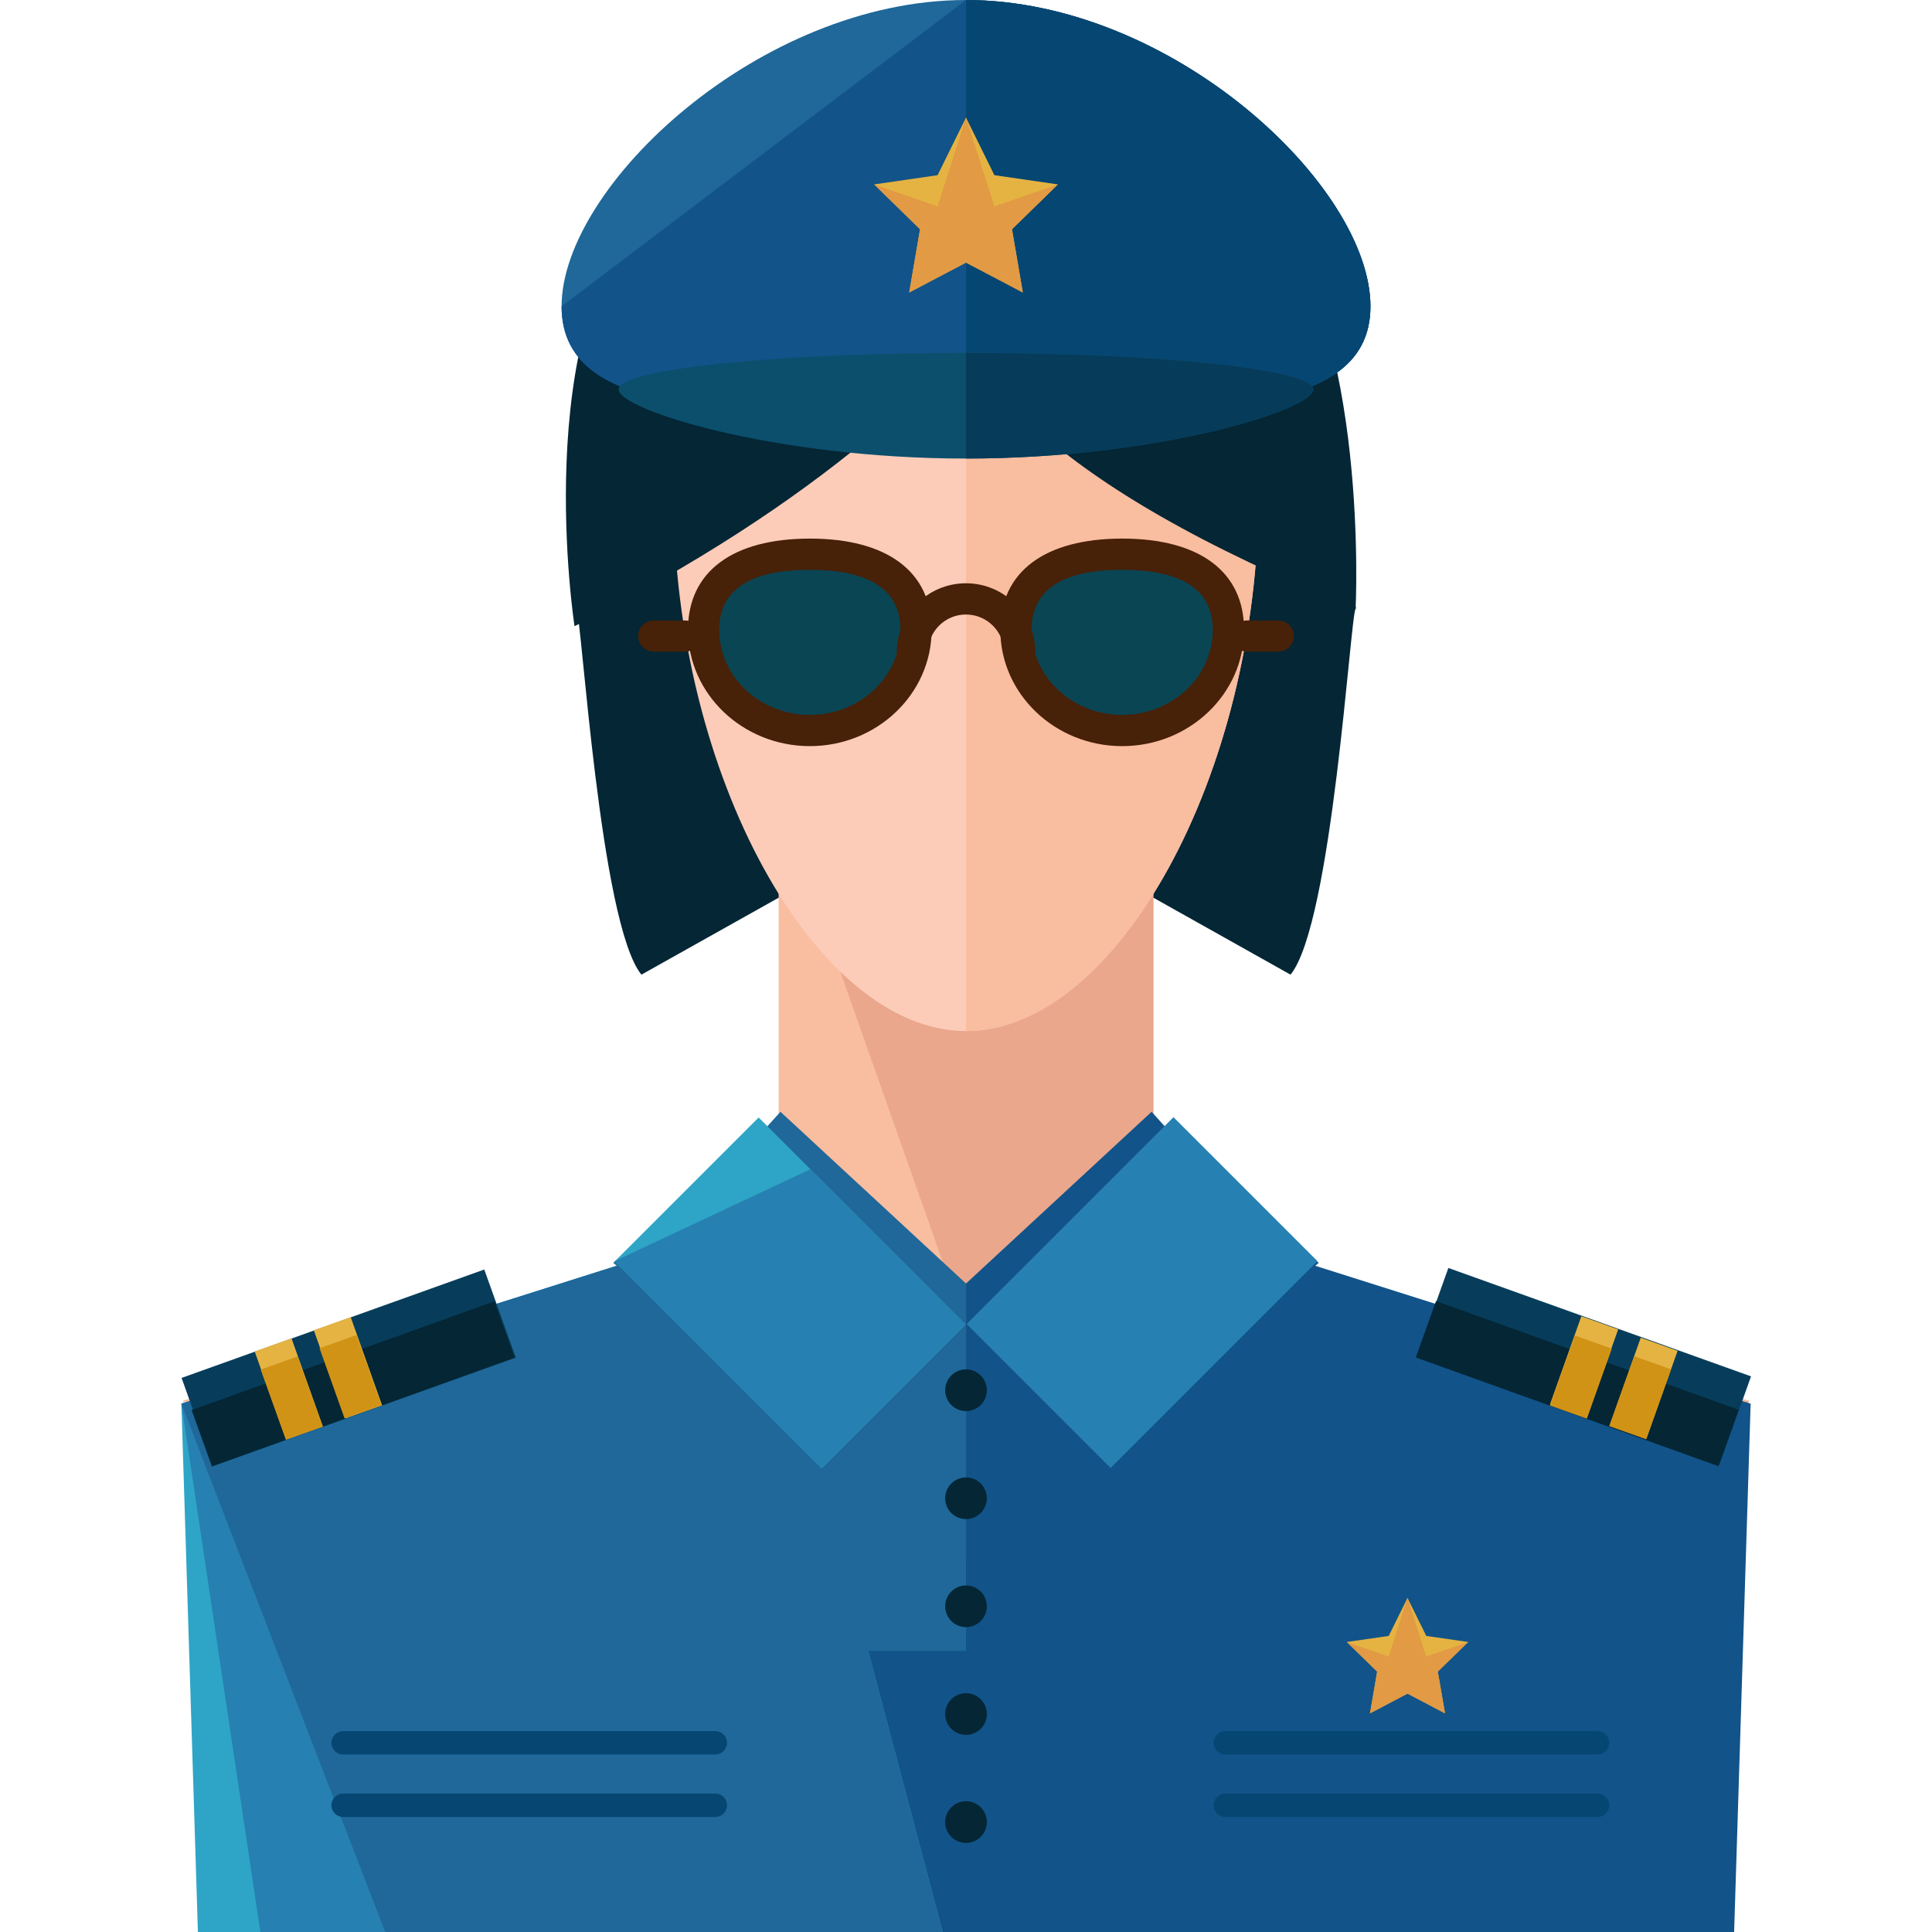 <?xml version="1.0" encoding="iso-8859-1"?>
<!-- Uploaded to: SVG Repo, www.svgrepo.com, Generator: SVG Repo Mixer Tools -->
<svg version="1.1" id="Layer_1" xmlns="http://www.w3.org/2000/svg" xmlns:xlink="http://www.w3.org/1999/xlink" 
	 viewBox="0 0 494.944 494.944" xml:space="preserve">
<g>
	<path style="fill:#042635;" d="M164.323,249.688c-10.656-13.032-15.328-92.04-16.656-93.72c-1.344-1.688,4.864-4.984,4.864-4.984
		l67.384-40.168l12.216,96.056l-28.04,20.52"/>
	<path style="fill:#042635;" d="M330.611,249.688c10.672-13.032,15.328-92.04,16.672-93.72c1.328-1.688-20.016-33.152-20.016-33.152
		l-59.912,18.48l-4.536,65.568l28.032,20.52"/>
</g>
<g>
	<rect x="55.475" y="398.944" style="fill:#F9BDA0;" width="384" height="96"/>
	<rect x="199.475" y="206.944" style="fill:#F9BDA0;" width="96" height="200"/>
</g>
<polygon style="fill:#EAA78C;" points="295.475,304.552 295.475,206.944 200.451,206.944 248.683,343.584 "/>
<path style="fill:#FCCCB9;" d="M322.435,126.528c0,72.24-36.624,137.616-74.944,137.616s-74.96-65.376-74.96-137.616
	s36.64-84.288,74.96-84.288S322.435,54.288,322.435,126.528z"/>
<g>
	<path style="fill:#F9BDA0;" d="M247.491,42.24c38.32,0,74.944,12.048,74.944,84.288s-36.624,137.616-74.944,137.616"/>
	<polygon style="fill:#F9BDA0;" points="203.203,310.728 47.011,358.8 55.011,493.616 243.995,445.768 	"/>
</g>
<polyline style="fill:#FCCCB9;" points="47.011,358.8 55.011,493.616 243.995,445.768 "/>
<polygon style="fill:#F9BDA0;" points="291.763,310.728 447.939,358.8 439.939,493.616 250.939,445.768 "/>
<polyline style="fill:#EAA78C;" points="447.939,358.8 439.939,493.616 250.939,445.768 "/>
<g>
	<path style="fill:#042635;" d="M257.907,37.48c0,0-70.2,54.24,89.376,118.488c0,0,3.608-71.6-22.456-102.416
		c-26.08-30.8-66.44-27-66.44-27L257.907,37.48z"/>
	<path style="fill:#042635;" d="M282.859,28.376c0,0-9.608,68.44-135.672,132.048c0,0-11.784-75.976,18.984-108.528
		c30.76-32.552,85.92-27.144,85.92-27.144L282.859,28.376z"/>
</g>
<rect x="55.475" y="398.944" style="fill:#EA5807;" width="384" height="96"/>
<rect x="55.475" y="406.944" style="fill:#125389;" width="384" height="88"/>
<polygon style="fill:#2EA5C6;" points="241.491,494.944 193.283,313.096 46.467,359.6 50.699,494.944 "/>
<polygon style="fill:#2680B2;" points="241.491,494.944 193.283,313.096 46.467,359.6 66.699,494.944 "/>
<polygon style="fill:#1F6899;" points="241.491,494.944 193.283,313.096 46.467,359.6 98.699,494.944 "/>
<polygon style="fill:#125389;" points="253.459,494.944 301.667,313.096 448.483,359.6 444.251,494.944 "/>
<polygon style="fill:#1F6899;" points="181.307,305.48 199.939,284.816 247.475,328.816 247.475,422.944 221.635,422.944 
	204.827,363.208 157.099,323.512 "/>
<polygon style="fill:#125389;" points="313.643,305.48 295.019,284.816 247.475,328.816 247.475,422.944 273.315,422.944 
	290.115,363.208 337.851,323.512 "/>
<g>
	<circle style="fill:#042635;" cx="247.475" cy="356.152" r="5.336"/>
	<circle style="fill:#042635;" cx="247.475" cy="383.824" r="5.336"/>
	<circle style="fill:#042635;" cx="247.475" cy="411.504" r="5.336"/>
	<circle style="fill:#042635;" cx="247.475" cy="439.104" r="5.336"/>
	<circle style="fill:#042635;" cx="247.475" cy="466.784" r="5.336"/>
</g>
<path style="fill:#0A4554;" d="M234.667,161.344c0,14.256-12.184,25.808-27.2,25.808c-15.032,0-27.216-11.544-27.216-25.808
	s12.184-19.36,27.216-19.36C222.483,141.984,234.667,147.088,234.667,161.344z"/>
<path style="fill:#472108;" d="M207.467,191.144c-17.208,0-31.216-13.368-31.216-29.808c0-14.84,11.376-23.36,31.216-23.36
	c19.832,0,31.2,8.512,31.2,23.36C238.667,177.776,224.667,191.144,207.467,191.144z M207.467,145.984
	c-15.408,0-23.216,5.168-23.216,15.36c0,12.024,10.416,21.808,23.216,21.808s23.2-9.784,23.2-21.808
	C230.667,151.152,222.867,145.984,207.467,145.984z"/>
<path style="fill:#472108;" d="M175.475,166.944h-8c-2.208,0-4-1.792-4-4s1.792-4,4-4h8c2.208,0,4,1.792,4,4
	S177.683,166.944,175.475,166.944z"/>
<path style="fill:#0A4554;" d="M260.267,161.344c0,14.256,12.184,25.808,27.216,25.808s27.216-11.544,27.216-25.808
	s-12.184-19.36-27.216-19.36S260.267,147.088,260.267,161.344z"/>
<path style="fill:#472108;" d="M287.483,191.144c-17.208,0-31.216-13.368-31.216-29.808c0-14.84,11.376-23.36,31.216-23.36
	s31.216,8.512,31.216,23.36C318.699,177.776,304.691,191.144,287.483,191.144z M287.483,145.984
	c-15.408,0-23.216,5.168-23.216,15.36c0,12.024,10.416,21.808,23.216,21.808s23.216-9.784,23.216-21.808
	C310.699,151.152,302.891,145.984,287.483,145.984z"/>
<g>
	<path style="fill:#472108;" d="M327.475,166.944h-8c-2.208,0-4-1.792-4-4s1.792-4,4-4h8c2.208,0,4,1.792,4,4
		S329.683,166.944,327.475,166.944z"/>
	<path style="fill:#472108;" d="M261.235,171.184c-2.208,0-4-1.792-4-4c0-5.376-4.392-9.76-9.784-9.76
		c-5.368,0-9.736,4.376-9.736,9.76c0,2.208-1.792,4-4,4s-4-1.792-4-4c0-9.792,7.952-17.76,17.736-17.76
		c9.808,0,17.784,7.968,17.784,17.76C265.235,169.4,263.443,171.184,261.235,171.184z"/>
</g>
<path style="fill:#1F6899;" d="M351.083,78.48c0,30.8-50.816,26.352-103.608,26.352c-52.816,0-103.608,4.448-103.608-26.352
	c0-30.808,50.8-78.48,103.608-78.48C300.275,0.008,351.083,47.68,351.083,78.48z"/>
<path style="fill:#125389;" d="M247.475,0.008c52.8,0,103.608,47.672,103.608,78.48c0,30.8-50.816,26.352-103.608,26.352
	c-52.816,0-103.608,4.448-103.608-26.352"/>
<path style="fill:#064672;" d="M247.475,0.008c52.8,0,103.608,47.672,103.608,78.48c0,30.8-50.816,26.352-103.608,26.352"/>
<path style="fill:#0B4F6D;" d="M336.467,99.776c0,5.168-39.832,17.696-88.992,17.696c-49.168,0-89.008-12.52-89.008-17.696
	s39.84-9.368,89.008-9.368C296.635,90.416,336.467,94.608,336.467,99.776z"/>
<path style="fill:#063B59;" d="M247.475,90.416c49.16,0,88.992,4.192,88.992,9.368s-39.832,17.688-88.992,17.688"/>
<polygon style="fill:#E5B342;" points="247.475,30.128 254.747,44.88 271.011,47.24 259.251,58.728 262.027,74.928 247.475,67.272 
	232.923,74.928 235.699,58.728 223.939,47.24 240.187,44.88 "/>
<polygon style="fill:#E29A44;" points="247.475,30.128 254.747,52.88 271.011,47.24 259.251,58.728 262.027,74.928 247.475,67.272 
	232.923,74.928 235.699,58.728 223.939,47.24 240.187,52.88 "/>
<rect x="47.956" y="338.311" transform="matrix(-0.941 0.337 -0.337 -0.941 291.285 649.992)" style="fill:#073D5B;" width="82.411" height="23.993"/>
<rect x="49.404" y="346.691" transform="matrix(-0.941 0.338 -0.338 -0.941 295.505 657.351)" style="fill:#042635;" width="82.414" height="15.344"/>
<g>
	
		<rect x="84.139" y="338.309" transform="matrix(-0.942 0.335 -0.335 -0.942 290.473 650.52)" style="fill:#E5B342;" width="10.032" height="23.985"/>
	
		<rect x="68.863" y="343.834" transform="matrix(-0.942 0.335 -0.335 -0.942 262.776 666.293)" style="fill:#E5B342;" width="10.016" height="23.992"/>
</g>
<g>
	
		<rect x="84.937" y="343.103" transform="matrix(-0.942 0.336 -0.336 -0.942 292.999 654.618)" style="fill:#D19315;" width="10.032" height="19.031"/>
	<polygon style="fill:#D19315;" points="82.659,365.424 73.227,368.776 66.787,350.872 76.227,347.496 	"/>
</g>
<rect x="364.585" y="338.293" transform="matrix(0.941 0.337 -0.337 0.941 141.976 -116.368)" style="fill:#073D5B;" width="82.403" height="23.993"/>
<rect x="363.164" y="346.698" transform="matrix(0.941 0.338 -0.338 0.941 143.331 -115.683)" style="fill:#042635;" width="82.406" height="15.352"/>
<g>
	
		<rect x="400.743" y="338.341" transform="matrix(0.942 0.335 -0.335 0.942 140.958 -115.769)" style="fill:#E5B342;" width="10.016" height="23.992"/>
	
		<rect x="416.069" y="343.78" transform="matrix(0.942 0.335 -0.335 0.942 143.562 -120.533)" style="fill:#E5B342;" width="10.024" height="23.984"/>
</g>
<g>
	
		<rect x="399.92" y="343.229" transform="matrix(0.942 0.336 -0.336 0.942 142.074 -115.555)" style="fill:#D19315;" width="10.023" height="19.031"/>
	
		<rect x="415.226" y="348.663" transform="matrix(0.942 0.335 -0.335 0.942 144.319 -120.111)" style="fill:#D19315;" width="10.024" height="19.024"/>
</g>
<g>
	<path style="fill:#064672;" d="M186.251,446.48c0,1.656-1.344,3-3,3H87.907c-1.656,0-3-1.344-3-3l0,0c0-1.656,1.344-3,3-3h95.344
		C184.907,443.48,186.251,444.824,186.251,446.48L186.251,446.48z"/>
	<path style="fill:#064672;" d="M412.251,446.48c0,1.656-1.344,3-3,3h-95.344c-1.656,0-3-1.344-3-3l0,0c0-1.656,1.344-3,3-3h95.344
		C410.907,443.48,412.251,444.824,412.251,446.48L412.251,446.48z"/>
	<path style="fill:#064672;" d="M186.251,462.48c0,1.656-1.344,3-3,3H87.907c-1.656,0-3-1.344-3-3l0,0c0-1.656,1.344-3,3-3h95.344
		C184.907,459.48,186.251,460.824,186.251,462.48L186.251,462.48z"/>
	<path style="fill:#064672;" d="M412.251,462.48c0,1.656-1.344,3-3,3h-95.344c-1.656,0-3-1.344-3-3l0,0c0-1.656,1.344-3,3-3h95.344
		C410.907,459.48,412.251,460.824,412.251,462.48L412.251,462.48z"/>
</g>
<polygon style="fill:#E5B342;" points="360.579,409.352 365.387,419.096 376.123,420.648 368.339,428.232 370.187,438.928 
	360.579,433.872 350.971,438.928 352.803,428.232 345.027,420.648 355.763,419.096 "/>
<polygon style="fill:#E29A44;" points="360.579,409.352 365.387,424.376 376.123,420.648 368.339,428.232 370.187,438.928 
	360.579,433.872 350.971,438.928 352.803,428.232 345.027,420.648 355.763,424.376 "/>
<rect x="176.267" y="293.728" transform="matrix(-0.707 0.707 -0.707 -0.707 579.63 422.316)" style="fill:#2EA5C6;" width="52.167" height="74.951"/>
<g>
	<polygon style="fill:#2680B2;" points="247.299,339.224 210.403,376.112 157.403,323.112 207.595,299.544 	"/>
	
		<rect x="266.482" y="293.728" transform="matrix(0.707 0.707 -0.707 0.707 319.887 -109.868)" style="fill:#2680B2;" width="52.167" height="74.951"/>
</g>
</svg>